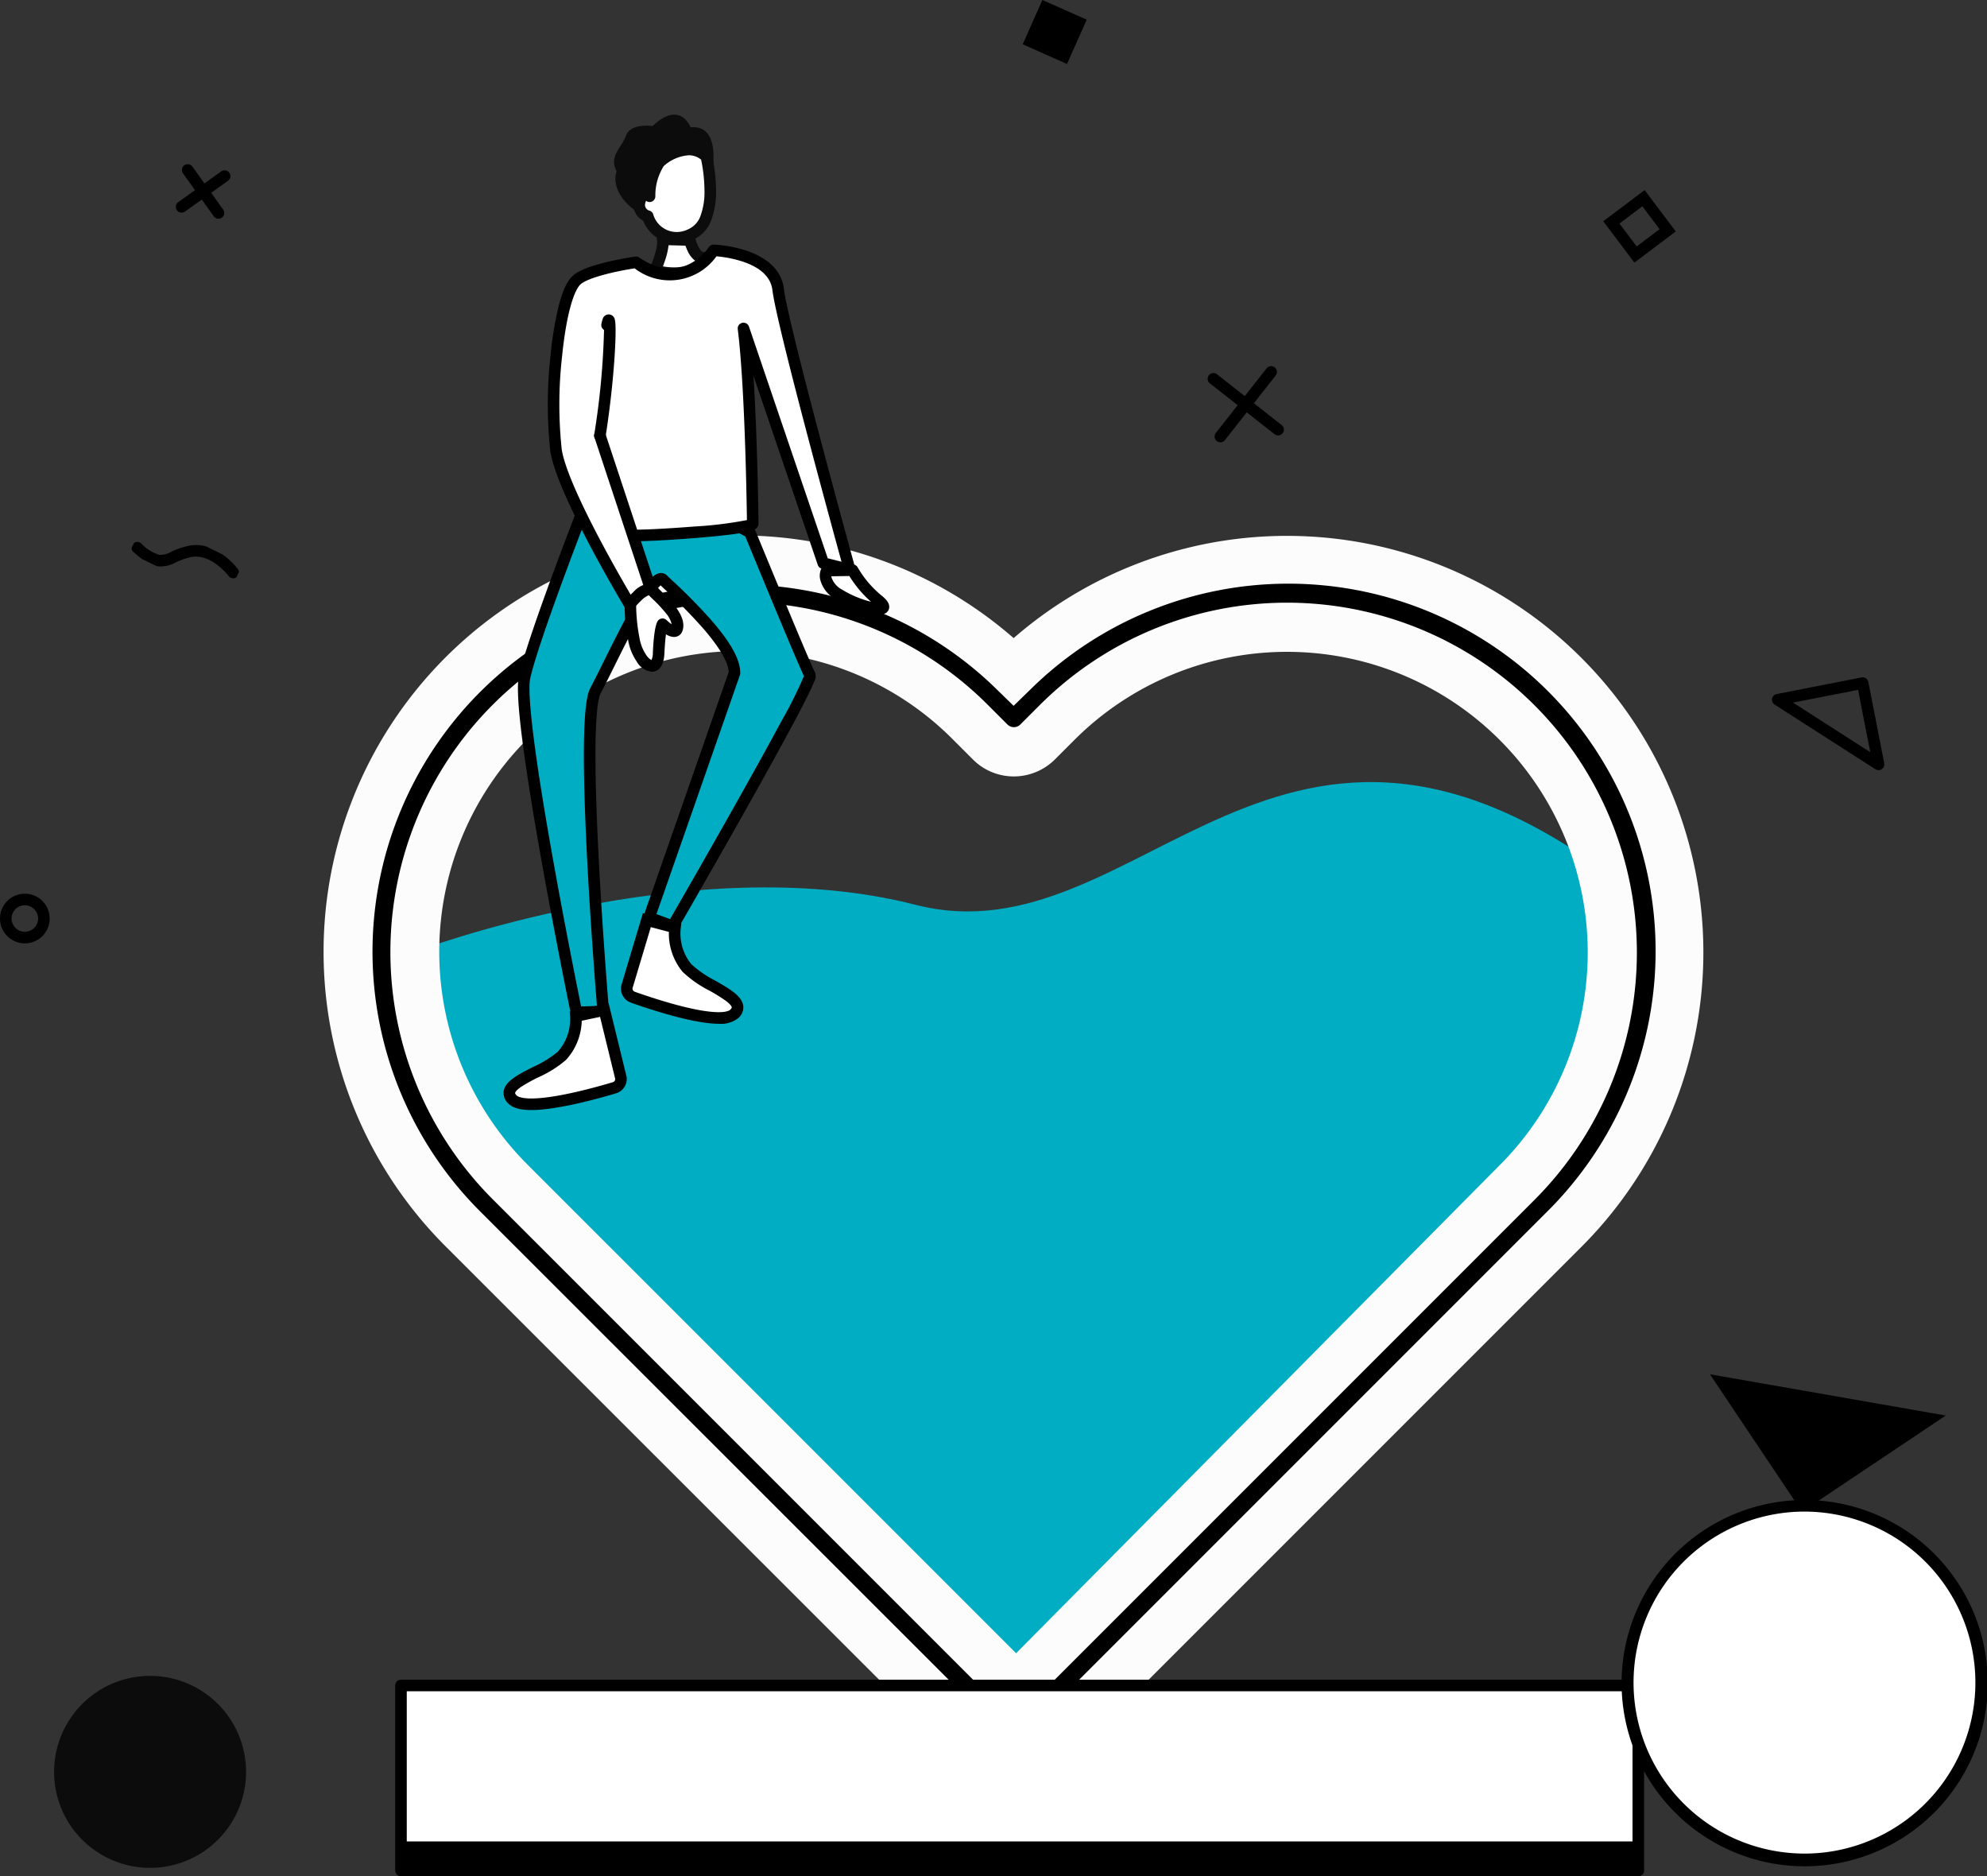 <svg xmlns="http://www.w3.org/2000/svg" width="343.662" height="324.468"><rect width="100%" height="100%" fill="#333333" stroke="none"/><defs><clipPath id="a"><path fill="none" d="M0 0h343.662v324.468H0z"/></clipPath><clipPath id="b"><path transform="rotate(-64.02 87.635 29.92)" fill="none" d="M0 0h6.814v18.515H0z"/></clipPath></defs><path d="M322.157 117.129a1 1 0 01.981.808l2.749 14.052a1 1 0 01-1.521 1.034l-17.438-11.177a1 1 0 01.348-1.823l14.689-2.875a1 1 0 01.192-.019zm1.318 12.947l-2.108-10.776-11.262 2.2zM176.883 7.655l3.41-7.66 7.66 3.411-3.41 7.66zm44.166 67.638a1 1 0 01-.617-.214l-11.178-8.784a1 1 0 01-.168-1.4 1 1 0 011.4-.168l11.186 8.782a1 1 0 01-.619 1.786z"/><path d="M211.068 76.49a1 1 0 01-.617-.214 1 1 0 01-.168-1.4l8.785-11.182a1 1 0 011.4-.168 1 1 0 01.17 1.404l-8.784 11.182a1 1 0 01-.786.378zM37.787 37.826a1 1 0 01-.814-.418l-5.321-7.425a1 1 0 01.23-1.4 1 1 0 011.4.23l5.317 7.431a1 1 0 01-.812 1.583z"/><path d="M31.414 36.774a1 1 0 01-.813-.421 1 1 0 01.23-1.4l7.426-5.313a1 1 0 011.4.23 1 1 0 01-.23 1.4l-7.43 5.317a1 1 0 01-.583.187z"/><g clip-path="url(#a)"><path d="M4.294 154.548A4.294 4.294 0 110 158.842a4.3 4.3 0 014.294-4.294zm0 6.588A2.294 2.294 0 102 158.842a2.3 2.3 0 002.294 2.294z"/><path d="M71.724 164.611s47.628-18.143 86.628-8.143 62.781-50.015 122.89-3.008l4.11 16.008-7.5 26.965-94.818 95.035-16.3-1.55-48.756-48.379-43.626-45.071-8.063-21.8s-.193-7.914 5.435-10.057" fill="#00adc2"/><path d="M164.611 297.018a15.168 15.168 0 0010.748 4.459 15.366 15.366 0 0010.748-4.459l84.344-84.344a67.774 67.774 0 00-95.139-96.547 67.757 67.757 0 00-95.233 96.406zM88.2 124.81a56.258 56.258 0 0179.6.047l3.474 3.473a5.748 5.748 0 004.083 1.69 5.83 5.83 0 004.083-1.69l3.38-3.379a56.255 56.255 0 1179.556 79.556L177.987 288.9a3.893 3.893 0 01-5.256 0l-84.485-84.487a56.258 56.258 0 01-.047-79.6"/><path d="M175.359 305.727a19.326 19.326 0 01-13.753-5.7l-84.531-84.488a72.006 72.006 0 0198.238-105.191 72.026 72.026 0 0198.143 105.331l-84.344 84.344a19.588 19.588 0 01-13.753 5.704zm-47.452-204.641a63.488 63.488 0 00-44.823 108.442l84.531 84.484a10.882 10.882 0 007.744 3.215 11.182 11.182 0 007.743-3.214l84.344-84.344a63.524 63.524 0 00-89.168-90.5l-2.966 2.889-2.966-2.889a63.352 63.352 0 00-44.439-18.083zm47.47 193.083a8.1 8.1 0 01-5.6-2.215l-84.536-84.536a60.5 60.5 0 1185.567-85.566l3.473 3.472a1.58 1.58 0 002.155 0l3.382-3.381a60.5 60.5 0 1185.566 85.567l-84.392 84.39a7.97 7.97 0 01-5.615 2.269zm-47.423-181.584a52 52 0 00-36.7 88.823l84.485 84.485 83.634-84.393a52 52 0 10-73.545-73.546l-3.381 3.38a10.088 10.088 0 01-7.088 2.934 9.954 9.954 0 01-7.09-2.936l-3.472-3.471a51.768 51.768 0 00-36.843-15.276z" fill="#fcfcfc"/><path fill="#fff" d="M69.352 291.468h214v32h-214z"/><path d="M69.352 290.468h214a1 1 0 011 1v32a1 1 0 01-1 1h-214a1 1 0 01-1-1v-32a1 1 0 011-1zm213 2h-212v30h212z"/><path d="M69.352 318.439h214v5.029h-214z"/><path d="M147.463 98.6a18.728 18.728 0 004.486 5.254c3.259 2.773-3.692 1.039-6.9-1.078s-2.058-4.109-2.058-4.109z" fill="#fff"/><path d="M147.463 97.6a1 1 0 01.867.5 17.655 17.655 0 004.246 4.973l.02.017c.448.381 1.5 1.274 1.124 2.291-.152.413-.561.906-1.644.906a18.018 18.018 0 01-7.58-2.679 5.364 5.364 0 01-2.67-3.536 3.038 3.038 0 01.3-1.908 1 1 0 01.851-.5l4.473-.067zm3.184 6.464a19.619 19.619 0 01-3.747-4.454l-3.107.047a1.485 1.485 0 00.033.232 3.771 3.771 0 001.774 2.054 18.344 18.344 0 005.047 2.122z"/><path d="M118.65 40.791s.759 3.081 2.318 3.047-1.828 4.013-8.31 2.239c0 0 1.673-3.758 1.293-5.4z" fill="#fff"/><path d="M114.6 40.376h.027l4.7.127a1 1 0 01.945.763 7.336 7.336 0 00.5 1.344c.377.749.7.947.816.947h.037a1.325 1.325 0 011.193.636 1.391 1.391 0 01-.074 1.45c-.6 1.042-2.76 2.593-6.241 2.593a13.1 13.1 0 01-3.477-.493 1 1 0 01-.646-1.373c.642-1.434 1.453-3.863 1.246-4.772a1 1 0 01.975-1.221zm3.952 2.107l-2.92-.079a12.031 12.031 0 01-.6 2.6c-.126.385-.256.747-.375 1.061a10.446 10.446 0 001.841.17 7.544 7.544 0 003.291-.689 4.866 4.866 0 00.6-.34 4.266 4.266 0 01-1.427-1.731 8.817 8.817 0 01-.408-.992zm-11.905-12.847s-1.413 3.282 3.127 6.721c0 0 1.929 2.044 1.911 2.706l1.467-5.269.9-5.76 2.988-1.4s3.642-1.85 6.159 2.867c0 0 1.543-8-3.766-7.48 0 0-1.769-4.778-6.569-.223 0 0-3.789-.558-4.587 1.639s-3.008 3.522-1.627 6.195" fill="#0c0c0c"/><path d="M110.585 35.111a2.028 2.028 0 001.445 2.272 5.233 5.233 0 006.511 3.521h.014a5.031 5.031 0 00.767-.3c5.589-2.176 2.853-13.508 2.853-13.508s-2.849-3.353-8.128.941a10.487 10.487 0 00-1.7 5.877s-1.274-1.229-1.762 1.2" fill="#fff"/><path d="M117.043 42.124a6.282 6.282 0 01-3.69-1.212 6.168 6.168 0 01-2.12-2.77 3.032 3.032 0 01-1.635-3.189q0-.019.007-.038a3.694 3.694 0 01.686-1.646 1.767 1.767 0 011.112-.65 11.441 11.441 0 011.807-5.129 1 1 0 01.207-.23 9.2 9.2 0 015.677-2.411 5.212 5.212 0 013.844 1.6 1 1 0 01.21.413 28.809 28.809 0 01.7 6.177 13.876 13.876 0 01-.786 4.9 5.924 5.924 0 01-3.336 3.585 6.041 6.041 0 01-.883.34h-.018a6.238 6.238 0 01-1.782.26zm-5.474-6.837a1.03 1.03 0 00.736 1.135 1 1 0 01.683.676 4.193 4.193 0 001.548 2.2 4.221 4.221 0 003.719.647h.02a4.038 4.038 0 00.61-.237q.036-.018.074-.032a3.945 3.945 0 002.229-2.444 11.861 11.861 0 00.656-4.166 27.3 27.3 0 00-.581-5.458 3.329 3.329 0 00-2.17-.754 7.181 7.181 0 00-4.292 1.864 9.453 9.453 0 00-1.454 5.186 1.008 1.008 0 01-.608.958.972.972 0 01-1-.143 2.952 2.952 0 00-.169.568z" fill="#0c0c0c"/><path d="M100.485 89.164s-8.217 21.122-9.756 27.929 8.964 57.979 8.964 57.979l4.64-.146s-4.217-50.073-1.342-55.48 9.889-20.97 11.668-19.214 12.5 11.156 12.369 16.171l-14.761 42.274 4.072 1.491s24.441-42.276 23.733-43.436-10.383-24.676-10.383-24.676-21.966-12.41-29.206-2.9" fill="#00adc2"/><path d="M109.115 84.575c3.9 0 8.636 1.115 14.072 3.314a65.55 65.55 0 016.993 3.3l.3.17.132.32c3.851 9.359 9.775 23.617 10.314 24.538a1.714 1.714 0 01-.069 1.548 22.19 22.19 0 01-.7 1.6c-.576 1.215-1.455 2.937-2.614 5.118-1.943 3.658-4.7 8.67-8.2 14.9-5.956 10.6-12.077 21.188-12.138 21.294l-.421.727-5.784-2.127 15.03-43.044c-.033-1.172-.829-3.38-4.25-7.376a92.759 92.759 0 00-6.87-7.011c-.255-.24-.477-.448-.66-.622a7.455 7.455 0 00-1.094 1.3 40.772 40.772 0 00-2.187 3.555c-1.587 2.831-3.287 6.255-4.787 9.277-.907 1.827-1.69 3.4-2.305 4.561-.325.612-.873 2.788-.886 10.48-.008 4.807.192 11.119.594 18.761.686 13.028 1.737 25.56 1.747 25.685l.088 1.05-6.535.206-.169-.825c-.026-.128-2.656-12.962-5.064-26.462-1.415-7.936-2.479-14.549-3.16-19.654-.878-6.573-1.118-10.592-.736-12.284 1.538-6.8 9.463-27.206 9.8-28.071l.051-.131.085-.112c2.008-2.645 5.18-3.985 9.423-3.985zm19.785 8.188a67.116 67.116 0 00-6.486-3.031c-5.114-2.066-9.712-3.157-13.3-3.157a12.563 12.563 0 00-4.511.739 7.5 7.5 0 00-3.24 2.348c-.7 1.817-8.219 21.276-9.66 27.652-.343 1.515-.29 7.576 3.914 31.146 2.053 11.514 4.269 22.54 4.886 25.586l2.746-.086c-.266-3.29-1.092-13.819-1.665-24.693-.4-7.679-.605-14.028-.6-18.872.014-8.371.646-10.526 1.12-11.418.6-1.132 1.379-2.7 2.28-4.512 1.514-3.05 3.4-6.846 5.076-9.795 2.641-4.643 3.822-5.575 4.87-5.575a1.456 1.456 0 011.028.426c.195.192.513.491.915.868a94.511 94.511 0 017.021 7.168c3.24 3.785 4.787 6.687 4.73 8.872v.156l-14.488 41.492 2.357.863c1.437-2.492 6.335-11 11.23-19.7 3.4-6.041 6.133-10.988 8.122-14.7a70.568 70.568 0 003.8-7.63c-1.388-2.893-8.756-20.77-10.145-24.147z"/><path d="M103.759 75.324l8.832 26.7-3.109 3.469S97.344 85.43 96.166 77.871s.141-26.2 3.522-29.4c2.058-1.948 10.3-3.111 10.3-3.111 8.514 5.722 13.436-2.07 13.436-2.07s10.388.361 11.158 6.767 12.381 48.48 12.381 48.48l-4.576-1.161-13.8-40.576c1.371 10.967 1.6 33.75 1.6 33.75-.374 1.01-17.878 2.167-20.7 2.028" fill="#fff"/><path d="M109.482 106.493h-.093a1 1 0 01-.762-.478c-.5-.826-12.254-20.32-13.448-27.986a75.65 75.65 0 01.044-16.587 60.383 60.383 0 011.353-8.326c.679-2.716 1.472-4.466 2.424-5.367 1-.945 3.087-1.774 6.384-2.534a58.341 58.341 0 014.463-.841 1 1 0 01.7.16c2.429 1.632 4.754 2.233 6.91 1.784a8.916 8.916 0 005.124-3.561 1 1 0 01.879-.463 22.193 22.193 0 015.57 1.031c3.918 1.3 6.182 3.584 6.547 6.616.752 6.26 12.236 47.913 12.352 48.333a1 1 0 01-1.21 1.235l-4.576-1.161a1 1 0 01-.7-.647l-11.131-32.73c.725 11.311.876 25.391.878 25.57a1 1 0 01-.062.357c-.232.627-.908.841-1.58 1.007-.53.131-1.274.265-2.212.4-1.621.232-3.867.47-6.5.689-3.691.308-7.714.539-9.986.588l2.689 8.129a1 1 0 01-.2.981l-3.109 3.469a1 1 0 01-.748.332zm.275-60.085c-3.108.47-8.1 1.584-9.382 2.793-1.021.966-2.387 4.74-3.163 12.437a73.549 73.549 0 00-.058 16.079c.465 2.981 2.883 8.628 6.994 16.329a264.403 264.403 0 005.5 9.767l1.815-2.025-8.65-26.15a1 1 0 011.9-.628l5.485 16.582c1.855-.007 5.922-.226 9.795-.536a67.7 67.7 0 009.191-1.118c-.05-3.732-.363-23.237-1.585-33.012a1 1 0 011.939-.446l13.625 40.064 2.384.6c-2.187-7.965-11.262-41.214-11.954-46.969-.268-2.229-2-3.892-5.151-4.943a20.517 20.517 0 00-4.526-.908 9.927 9.927 0 01-14.155 2.079z"/><path d="M105 56.208c.784-3.9.731 6.435-1.241 19.116" fill="#fff"/><path d="M103.759 76.324a1 1 0 01-.989-1.154 132.254 132.254 0 001.7-18.112 1 1 0 01-.454-1.047 5.906 5.906 0 01.2-.78 1.1 1.1 0 011.248-.844 1.087 1.087 0 01.858.825 2.88 2.88 0 01.088.488c.034.313.054.75.058 1.3.008 1.117-.046 2.638-.156 4.4-.157 2.5-.57 7.665-1.568 14.082a1 1 0 01-.985.842z"/><path d="M99.6 175.712a9.344 9.344 0 01-2.416 6.876c-2.81 2.836-11.292 4.717-8.551 7.541 2.267 2.333 13.752-.857 17.654-2.027a1.57 1.57 0 001.1-1.737l-2.862-11.7z" fill="#fff"/><path d="M105.262 173.489l3.1 12.683.007.045a2.585 2.585 0 01-1.8 2.843c-2.912.873-10.166 2.9-14.673 2.9-1.941 0-3.245-.371-3.988-1.136a2.447 2.447 0 01-.792-2.156c.285-1.715 2.5-2.843 5.07-4.15a18.534 18.534 0 004.265-2.621 8.388 8.388 0 002.143-6.124l-.054-.862zm1.136 13.059l-2.618-10.7-3.167.672a10.408 10.408 0 01-2.692 6.742l-.029.031A19.469 19.469 0 0193.1 186.3a29.171 29.171 0 00-2.92 1.617c-.946.64-1.069.988-1.084 1.079-.022.134.17.349.253.435.12.124.661.529 2.553.529 4.243 0 11.271-1.97 14.1-2.817a.566.566 0 00.398-.595z"/><path d="M111.876 159.11l-3.448 11.539a1.57 1.57 0 001.01 1.79c3.837 1.365 15.149 5.129 17.53 2.913 2.88-2.683-5.5-4.985-8.161-7.961a9.342 9.342 0 01-2.067-6.99z" fill="#fff"/><path d="M111.2 157.895l6.636 1.761-.1.858a8.383 8.383 0 001.832 6.225 18.509 18.509 0 004.131 2.835c2.5 1.433 4.653 2.67 4.852 4.4a2.447 2.447 0 01-.9 2.113 4.8 4.8 0 01-3.356.952c-4.439 0-12.1-2.556-15.191-3.654a2.584 2.584 0 01-1.655-2.931l.009-.044zm4.49 3.261l-3.129-.83-3.161 10.555a.573.573 0 00.373.616c2.989 1.063 10.391 3.538 14.519 3.538 1.4 0 1.859-.291 1.993-.415.087-.082.29-.286.275-.421-.011-.092-.116-.445-1.027-1.13a29.145 29.145 0 00-2.833-1.76 19.444 19.444 0 01-4.639-3.251l-.027-.031a10.4 10.4 0 01-2.349-6.871z"/><path d="M112.847 102.14c1.05 1.142 4.43 3.927 4.34 6.116s-2.6-.308-2.6-.308-.484.614-.676 5-3.581 1.6-4.285-2.384a31.572 31.572 0 01-.61-6.171s2.779-3.39 3.828-2.248" fill="#fff"/><path d="M112.3 100.9a1.7 1.7 0 011.284.559c.175.191.439.449.745.747 1.573 1.536 3.949 3.856 3.857 6.086-.056 1.37-.871 1.858-1.615 1.858a2.7 2.7 0 01-1.385-.465c-.1.691-.2 1.738-.272 3.3-.126 2.871-1.562 3.181-2.173 3.181a3.48 3.48 0 01-2.621-1.775 9.338 9.338 0 01-1.472-3.649 32.645 32.645 0 01-.627-6.356 1 1 0 01.227-.634 15.447 15.447 0 011.264-1.338 4.414 4.414 0 012.788-1.514zm3.871 7.042a4.548 4.548 0 00-1-1.9 24.007 24.007 0 00-2.236-2.4 30.74 30.74 0 01-.719-.716 4.126 4.126 0 00-1.358.97c-.344.323-.641.644-.833.86a30.657 30.657 0 00.588 5.607v.021a7.372 7.372 0 001.1 2.8 2.678 2.678 0 00.957.961 2.885 2.885 0 00.246-1.244c.094-2.146.325-4.854.89-5.57a1 1 0 011.491-.089 5.914 5.914 0 00.873.705zm220.355 136.845l-24.86 16.644-15.92-23.777z"/><path d="M300.642 262.632a30.563 30.563 0 11-16.888 39.786 30.563 30.563 0 0116.888-39.786z" fill="#fff"/><path d="M312.081 259.4a31.669 31.669 0 11-11.813 2.306 31.516 31.516 0 0111.813-2.306zm.021 61.142a29.571 29.571 0 0016.332-54.21 29.667 29.667 0 00-16.353-4.933 29.571 29.571 0 00-16.332 54.209 29.666 29.666 0 0016.351 4.932z"/><path d="M19.737 291.018a16.6 16.6 0 11-9.172 21.607 16.6 16.6 0 019.172-21.607z" fill="#0c0c0c"/></g><g clip-path="url(#b)"><path d="M40.34 100.006a1 1 0 01-.8-.4c-.059-.078-3.044-3.959-6.485-3.268a11.735 11.735 0 00-2.615.9 5.42 5.42 0 01-3.17.69c-1.2-.18-2.493-.944-4.2-2.478a1 1 0 011.337-1.487 7.14 7.14 0 003.159 1.987 3.667 3.667 0 002.057-.538 13.6 13.6 0 013.038-1.037c4.7-.944 8.329 3.829 8.481 4.032a1 1 0 01-.8 1.6z"/></g><g clip-path="url(#a)"><path d="M277.29 38.263l7.152-5.39 5.39 7.152-7.153 5.39zm6.758-2.589l-3.958 2.983 2.982 3.957 3.958-2.983z"/></g></svg>
